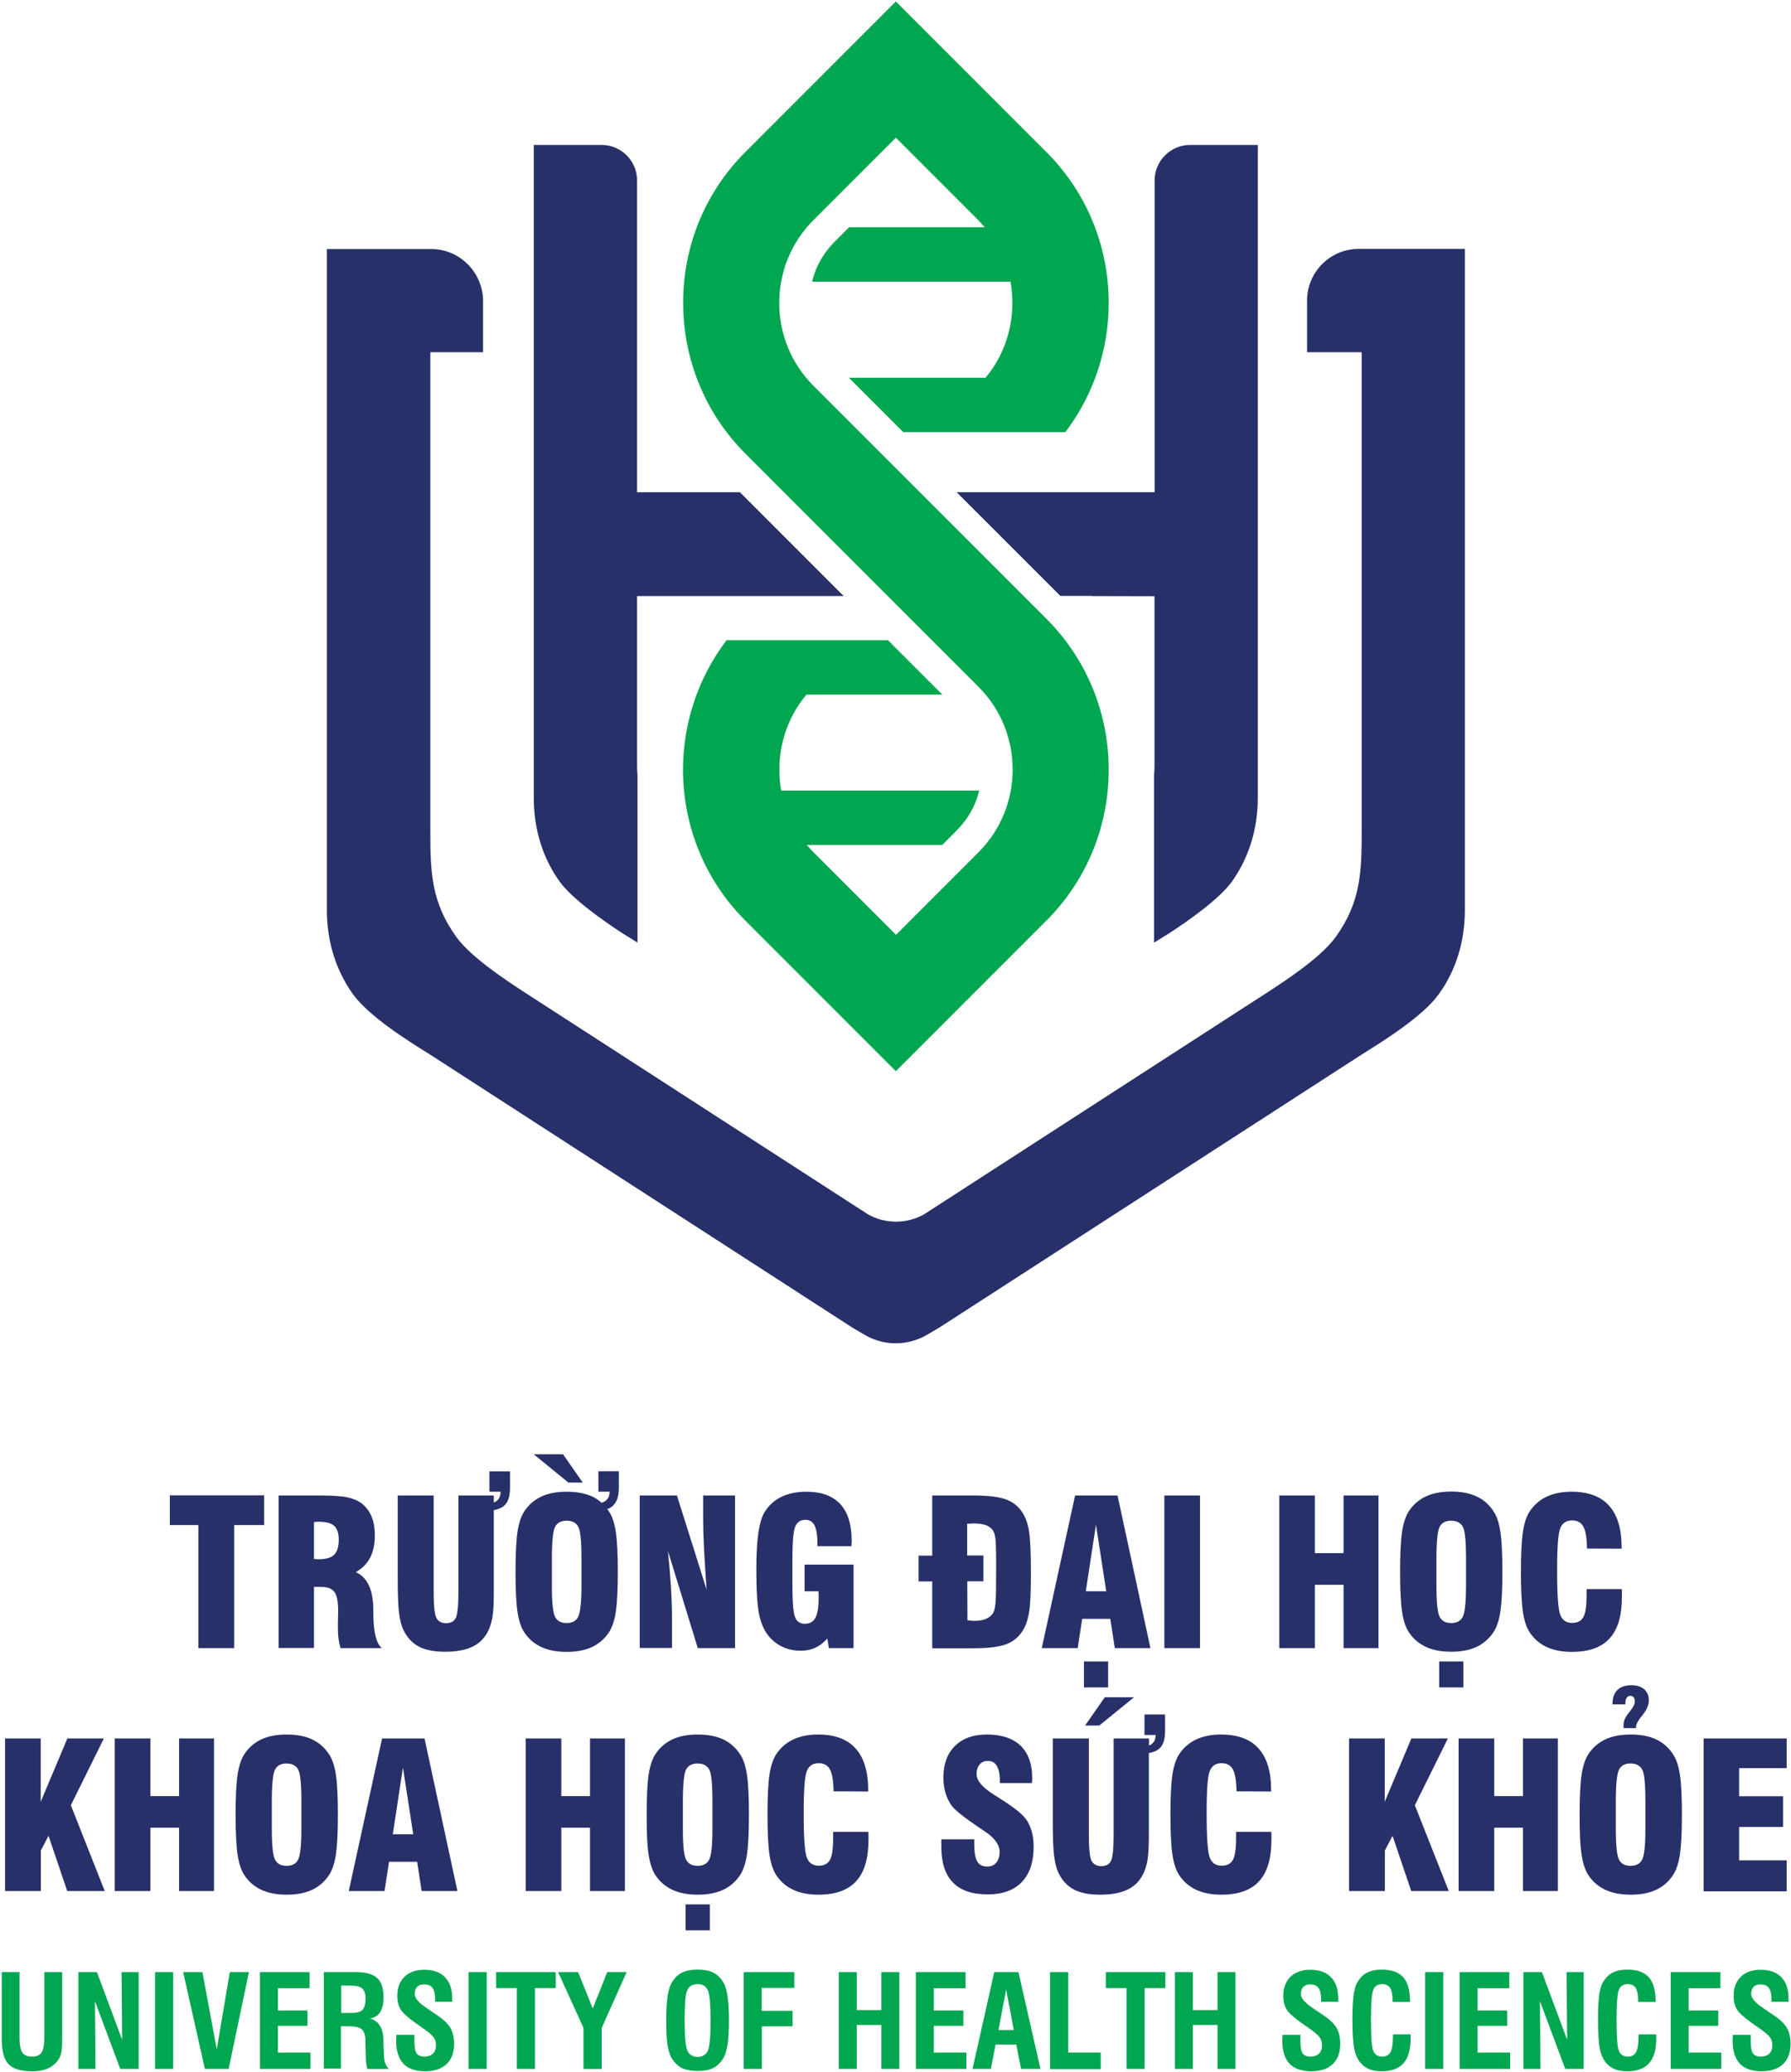 <?xml version="1.0" encoding="utf-8"?>
<!-- Generator: Adobe Illustrator 27.0.0, SVG Export Plug-In . SVG Version: 6.00 Build 0)  -->
<svg version="1.1" id="Layer_1" xmlns:inkscape="http://www.inkscape.org/namespaces/inkscape"
	 xmlns="http://www.w3.org/2000/svg" xmlns:xlink="http://www.w3.org/1999/xlink" x="0px" y="0px" viewBox="0 0 1236.1 1429.4"
	 style="enable-background:new 0 0 1236.1 1429.4;" xml:space="preserve">
<style type="text/css">
	.st0{fill:#28306A;}
	.st1{fill:#00A650;}
	.st2{fill-rule:evenodd;clip-rule:evenodd;fill:#00A650;}
</style>
<g inkscape:groupmode="layer" inkscape:label="Layer 1">
	<path class="st0" d="M297.6,171.8c-24,0-48,0-72,0v81.5v58.4v316.3c0,22.1,6.6,41.9,17.8,57.6c11,15.3,36.9,31.7,53.7,42.1
		l291.2,188.2c4.2,2.4,8.9,5.5,13.3,7.4c5.1,2.2,10.7,3.4,16.7,3.4c5.8,0,11.3-1.2,16.4-3.3c4.5-1.9,9.1-5,13.4-7.4l291.4-188.3
		c16.8-10.5,42.8-26.8,53.7-42.1c11.3-15.7,17.8-35.5,17.8-57.6V311.6v-58.4v-81.5c-24.4,0-48.9,0-73.3,0c-19.6,0-35.6,16-35.6,35.6
		V243h37.7v68.6v262.7c0,27.5-0.8,48.2-17.8,71.9c-12.4,17.4-45.6,37.2-64.9,49.8l-215.1,139l-4.5,2.9c-5.7,3.1-12.2,4.9-19.1,4.9
		c-6.9,0-13.5-1.8-19.1-4.9l-4.5-2.9l-215.1-139c-19.3-12.6-52.5-32.5-64.9-49.8c-17-23.7-17.8-44.4-17.8-71.9V311.6v-67.8V243h36.4
		v-35.6C333.2,187.8,317.2,171.8,297.6,171.8"/>
	<path class="st0" d="M660.4,339.6h93.4h43.1c0-71.7,0-143.5,0-215.2c0-13.4,11-24.4,24.4-24.4h19.3h27.5c0,80,0,160,0,240v71.2
		v139.3c0,22.1-6.6,41.9-17.8,57.6c-8.4,11.8-30.3,27.3-43,35.5l-10.8,6.7V534.9c0.2-2.3,0.3-4.5,0.3-6.6V411.2l-43.1-0.1v-0.1
		h-21.9L660.4,339.6z M452.5,411.2h-12.8v117.1c0,2.1,0.1,4.3,0.3,6.6v115.4l-10.8-6.7c-12.6-8.2-34.6-23.7-43-35.5
		c-11.3-15.7-17.8-35.5-17.8-57.6c0-150.2,0-300.3,0-450.5h27.6h19.3c13.4,0,24.4,11,24.4,24.4c0,71.7,0,143.5,0,215.2h12.8h52.1
		h6.1l71.6,71.6H452.5z"/>
	<path class="st0" d="M660.4,339.6h93.4h43.1v71.6l-43.1-0.1v-0.1h-21.9L660.4,339.6z"/>
	<path class="st1" d="M514.3,105l104-104l104,104c28.6,28.6,42.9,66.3,42.9,104c0,31.4-10,62.9-29.9,89.1H623.4l-37.5-37.5h94.3
		c12.4-14.8,18.5-33.2,18.5-51.6c0-4.9-0.4-9.8-1.3-14.7H560.5c0.7-2.9,1.6-5.7,2.7-8.4c2.8-6.9,7.1-13.3,12.8-19.1l10-10h93.7
		c-1.4-1.6-2.9-3.2-4.4-4.8l-57-57l-57,57c-15.6,15.6-23.5,36.3-23.5,57c0,20.7,7.8,41.3,23.5,57l57,57l47,47l57,57
		c28.6,28.6,42.9,66.3,42.9,104c0,37.7-14.3,75.4-42.9,104l-104,104l-104-104c-28.6-28.6-42.9-66.3-42.9-104
		c0-31.4,10-62.9,29.9-89.1l-0.3-0.2h111.9l37.5,37.5h-93.8c-12.5,14.9-18.7,33.3-18.7,51.8c0,4.8,0.4,9.7,1.3,14.4h136.6
		c-0.7,2.9-1.6,5.7-2.7,8.4c-2.8,6.9-7.1,13.3-12.8,19.1l-10,10h-93.5c1.5,1.7,3,3.4,4.6,5l57,57l57-57c15.6-15.6,23.5-36.3,23.5-57
		c0-20.7-7.8-41.3-23.5-57l-57-57l-47-47l-57-57c-28.6-28.6-42.9-66.3-42.9-104C471.4,171.3,485.7,133.6,514.3,105"/>
	<path class="st2" d="M1,1360.5h12.5v45c0,5.1,0.6,8.6,1.9,10.5c1.3,1.9,3.5,2.8,6.7,2.8c3.2,0,5.3-0.9,6.6-2.8
		c1.2-1.9,1.9-5.4,1.9-10.6v-44.9h12.3v46.1c0,4.4-0.2,7.7-0.7,9.8c-0.5,2.1-1.3,3.9-2.6,5.5c-1.8,2.3-4.1,4.1-7.1,5.3
		c-1.5,0.6-3.1,1-4.8,1.3c-1.7,0.3-3.6,0.4-5.7,0.4c-7.6,0-13-1.6-16.1-4.9c-3.2-3.3-4.7-9.1-4.7-17.3V1360.5z M54.1,1427.3v-66.8
		h12.8l17.4,46.7l-0.4-46.7h11.8v66.8H83l-17.5-46.8l0.4,46.8H54.1z M107,1427.3v-66.8h12.5v66.8H107z M141.4,1427.3l-15-66.8h13.3
		l9.9,53.3l9-53.3h13.2l-14,66.8H141.4z M179.4,1427.3v-66.8h34.3v11.1h-21.9v15.4h20.4v10.6h-20.4v18.4h22.5v11.3H179.4z
		 M235.5,1388.7h7.2c3.6,0,6.1-0.7,7.5-2.2c1.4-1.5,2.1-4,2.1-7.7c0-3.3-0.8-5.6-2.3-7c-1.5-1.3-4.3-2-8.4-2h-6.1V1388.7z
		 M223.5,1427.3v-66.8h22.3c6.7,0,11.6,1.4,14.5,4.1c1.5,1.3,2.6,3.1,3.3,5.3c0.7,2.2,1.1,4.9,1.1,8c0,4.4-0.8,7.8-2.3,10.2
		c-1.6,2.5-3.9,3.9-7.1,4.4c3,0.8,5.3,2.4,6.9,5c1.6,2.5,2.4,5.9,2.4,10v0.9l0.4,8.9c0,1.2,0.1,2.3,0.2,3.3c0.1,1,0.4,1.9,0.7,2.8
		c0.5,1.5,1.4,2.8,2.4,3.9h-14.8c-0.3-1.1-0.6-2.4-0.8-4c-0.1-0.6-0.1-1.6-0.2-2.9c-0.1-1.3-0.1-2.5-0.1-3.6l-0.2-7v-1.8
		c0-3.9-0.8-6.5-2.5-8c-1.7-1.5-5-2.2-10.1-2.2h-4.3v29.3H223.5z M273.5,1403.8h12.5v4.3c0,4.1,0.5,6.9,1.5,8.4
		c1,1.5,2.8,2.3,5.3,2.3c2.6,0,4.6-0.7,6-2c1.4-1.3,2.1-3.3,2.1-5.9c0-2-0.5-3.7-1.4-5.1c-1-1.4-3-3.3-6.2-5.6l-6.4-4.5
		c-5.4-3.8-8.9-7-10.4-9.4c-1.5-2.5-2.3-5.6-2.3-9.4c0-5.6,1.7-10,5-13.2c3.3-3.2,7.9-4.8,13.7-4.8c6.1,0,10.9,1.7,14.2,5.1
		c3.3,3.4,5,8.2,5,14.6l0,1.5l0,0.9h-11.8v-1.8c0-3.6-0.6-6.2-1.8-7.8c-1.2-1.6-3.1-2.4-5.9-2.4c-2,0-3.6,0.6-4.7,1.7
		c-1.1,1.2-1.7,2.8-1.7,4.9c0,2.7,2.6,5.9,7.7,9.3l0.1,0.1l6.9,4.7c4.9,3.2,8.2,6.3,9.9,9.2c1.7,2.9,2.6,6.6,2.6,11
		c0,6.1-1.7,10.8-5.2,14.1c-3.5,3.3-8.4,4.9-14.9,4.9c-6.6,0-11.6-1.7-14.9-5.2c-3.3-3.5-5-8.8-5-15.8l0.2-3.7V1403.8z
		 M323.4,1427.3v-66.8h12.5v66.8H323.4z M356.7,1427.3v-55.8h-14.3v-11h41.1v11h-14.3v55.8H356.7z M402.7,1427.3V1399l-17.5-38.5
		H399l10.1,25.1l10-25.1h13.4l-17.2,38.5v28.3H402.7z M472.5,1393.9c0,11,0.7,17.9,1.9,20.8c1.3,2.8,3.7,4.3,7.1,4.3
		c3.3,0,5.7-1.4,7-4.2c1.3-2.8,1.9-9.7,1.9-20.9c0-11.1-0.6-18.1-1.9-20.9c-1.3-2.8-3.6-4.2-7.1-4.2c-3.4,0-5.8,1.4-7.1,4.3
		c-0.6,1.4-1.1,3.9-1.4,7.3C472.7,1383.7,472.5,1388.2,472.5,1393.9z M459.8,1393.9c0-7.2,0.3-12.9,1-17.1c0.7-4.1,1.7-7.3,3.1-9.5
		c1.9-3,4.2-5.2,6.9-6.5c2.7-1.3,6.2-2,10.6-2c4.3,0,7.9,0.6,10.6,1.9c2.7,1.3,5.1,3.5,7,6.5c1.4,2.1,2.4,5.3,3.1,9.6
		c0.3,2,0.6,4.5,0.7,7.3c0.2,2.9,0.3,6.1,0.3,9.6c0,7.2-0.3,12.9-1,17.1c-0.7,4.2-1.7,7.3-3.1,9.5c-2,3.1-4.3,5.2-7,6.5
		c-2.7,1.3-6.2,1.9-10.6,1.9c-4.3,0-7.9-0.7-10.6-1.9c-2.7-1.3-5-3.5-7-6.5c-1.4-2.1-2.4-5.3-3.1-9.5c-0.3-2.1-0.6-4.5-0.7-7.4
		C459.9,1400.7,459.8,1397.4,459.8,1393.9z M513.3,1427.3v-66.8h34.9v10.9h-22.5v15.8H547v10.7h-21.2v29.4H513.3z M578.9,1427.3
		v-66.8h12.4v26.2h17v-26.2h12.4v66.8h-12.4V1397h-17v30.3H578.9z M632.1,1427.3v-66.8h34.3v11.1h-21.9v15.4h20.4v10.6h-20.4v18.4
		h22.5v11.3H632.1z M689.1,1400.5h10.6l-5.3-28L689.1,1400.5z M671.2,1427.3l15-66.8h16.7l15.2,66.8h-13.4l-3.3-16.8h-14.3
		l-3.2,16.8H671.2z M724.7,1427.3v-66.8h12.5v55.5h22.5v11.4H724.7z M777.5,1427.3v-55.8h-14.3v-11h41.1v11H790v55.8H777.5z
		 M810.9,1427.3v-66.8h12.4v26.2h17v-26.2h12.4v66.8h-12.4V1397h-17v30.3H810.9z M885,1403.8h12.5v4.3c0,4.1,0.5,6.9,1.5,8.4
		c1,1.5,2.8,2.3,5.3,2.3c2.6,0,4.6-0.7,6-2c1.4-1.3,2.1-3.3,2.1-5.9c0-2-0.5-3.7-1.4-5.1c-1-1.4-3-3.3-6.2-5.6l-6.4-4.5
		c-5.4-3.8-8.9-7-10.4-9.4c-1.5-2.5-2.3-5.6-2.3-9.4c0-5.6,1.7-10,5-13.2c3.3-3.2,7.9-4.8,13.7-4.8c6.1,0,10.9,1.7,14.2,5.1
		c3.3,3.4,5,8.2,5,14.6l0,1.5l0,0.9h-11.8v-1.8c0-3.6-0.6-6.2-1.8-7.8c-1.2-1.6-3.1-2.4-5.8-2.4c-2,0-3.6,0.6-4.7,1.7
		c-1.1,1.2-1.7,2.8-1.7,4.9c0,2.7,2.6,5.9,7.7,9.3l0.1,0.1l6.9,4.7c4.9,3.2,8.2,6.3,9.9,9.2c1.7,2.9,2.6,6.6,2.6,11
		c0,6.1-1.7,10.8-5.2,14.1c-3.5,3.3-8.4,4.9-14.9,4.9c-6.6,0-11.6-1.7-14.9-5.2c-3.3-3.5-5-8.8-5-15.8l0.2-3.7V1403.8z
		 M961.5,1403.5h12.1l0,1.3l0,1.3c0,7.8-1.6,13.5-4.9,17.2c-3.2,3.7-8.2,5.6-15,5.6c-3.2,0-6-0.4-8.2-1.2c-2.2-0.8-4.2-2.1-5.9-3.9
		c-2.2-2.3-3.8-5.5-4.8-9.6c-0.9-4.1-1.4-11.2-1.4-21.2c0-7,0.3-12.5,0.8-16.5c0.5-4,1.4-7,2.6-9c1.8-3,4-5.3,6.7-6.6
		c2.7-1.4,6.1-2.1,10.2-2.1c6.8,0,11.7,1.8,14.8,5.3c3.1,3.5,4.7,9.2,4.7,17h-12.1v-1.6c0-3.6-0.6-6.3-1.7-8.1
		c-1.2-1.8-2.9-2.6-5.4-2.6c-2.9,0-5,1.2-6.1,3.7c-1.1,2.5-1.7,9.3-1.7,20.4c0,12,0.5,19.3,1.6,21.9c1,2.6,3.1,4,6.1,4
		c2.7,0,4.7-1,5.8-3.1c1.1-2,1.7-5.8,1.7-11.3V1403.5z M983.6,1427.3v-66.8h12.5v66.8H983.6z M1007.4,1427.3v-66.8h34.3v11.1h-21.9
		v15.4h20.4v10.6h-20.4v18.4h22.5v11.3H1007.4z M1051.4,1427.3v-66.8h12.8l17.4,46.7l-0.4-46.7h11.8v66.8h-12.7l-17.5-46.8l0.4,46.8
		H1051.4z M1131,1403.5h12.1l0,1.3l0,1.3c0,7.8-1.6,13.5-4.9,17.2c-3.2,3.7-8.2,5.6-15,5.6c-3.2,0-6-0.4-8.2-1.2
		c-2.2-0.8-4.2-2.1-5.9-3.9c-2.2-2.3-3.8-5.5-4.8-9.6c-0.9-4.1-1.4-11.2-1.4-21.2c0-7,0.3-12.5,0.8-16.5c0.5-4,1.4-7,2.6-9
		c1.8-3,4-5.3,6.7-6.6c2.7-1.4,6.1-2.1,10.2-2.1c6.8,0,11.7,1.8,14.8,5.3c3.1,3.5,4.7,9.2,4.7,17h-12.1v-1.6c0-3.6-0.6-6.3-1.7-8.1
		c-1.2-1.8-2.9-2.6-5.4-2.6c-2.9,0-5,1.2-6.1,3.7c-1.1,2.5-1.7,9.3-1.7,20.4c0,12,0.5,19.3,1.6,21.9c1,2.6,3.1,4,6.1,4
		c2.7,0,4.7-1,5.8-3.1c1.1-2,1.7-5.8,1.7-11.3V1403.5z M1153.1,1427.3v-66.8h34.3v11.1h-21.9v15.4h20.4v10.6h-20.4v18.4h22.5v11.3
		H1153.1z M1195.8,1403.8h12.5v4.3c0,4.1,0.5,6.9,1.5,8.4c1,1.5,2.8,2.3,5.3,2.3c2.6,0,4.6-0.7,6-2c1.4-1.3,2.1-3.3,2.1-5.9
		c0-2-0.5-3.7-1.4-5.1c-1-1.4-3-3.3-6.2-5.6l-6.4-4.5c-5.4-3.8-8.9-7-10.4-9.4c-1.5-2.5-2.3-5.6-2.3-9.4c0-5.6,1.7-10,5-13.2
		c3.3-3.2,7.9-4.8,13.7-4.8c6.1,0,10.9,1.7,14.2,5.1c3.3,3.4,5,8.2,5,14.6l0,1.5l0,0.9h-11.8v-1.8c0-3.6-0.6-6.2-1.8-7.8
		c-1.2-1.6-3.1-2.4-5.8-2.4c-2,0-3.6,0.6-4.7,1.7c-1.1,1.2-1.7,2.8-1.7,4.9c0,2.7,2.6,5.9,7.7,9.3l0.1,0.1l6.9,4.7
		c4.9,3.2,8.2,6.3,9.9,9.2c1.7,2.9,2.6,6.6,2.6,11c0,6.1-1.7,10.8-5.2,14.1c-3.5,3.3-8.4,4.9-14.9,4.9c-6.6,0-11.6-1.7-14.9-5.2
		c-3.3-3.5-5-8.8-5-15.8l0.2-3.7V1403.8z"/>
	<path class="st0" d="M136.9,1137v-84.9h-19.7v-20.5h65.1v20.5h-20.7v84.9H136.9z M216.7,1075.5c0.4,0,1,0,1.6,0.1
		c0.7,0,1.1,0.1,1.5,0.1c5.1,0,8.7-1,10.8-3.1c2.1-2.1,3.2-5.5,3.2-10.4c0-4.5-1.1-7.7-3.2-9.6c-2.1-1.9-5.7-2.8-10.8-2.8
		c-0.3,0-0.8,0-1.5,0.1c-0.7,0-1.2,0.1-1.6,0.1V1075.5z M192.3,1137v-105.3h27.7c9.1,0,15.7,0.4,19.8,1.3c4.1,0.9,7.4,2.3,10,4.3
		c3,2.5,5.3,5.5,6.7,9.1c1.5,3.6,2.2,7.9,2.2,12.9c0,6.1-1.1,11.1-3.2,15.2c-2.1,4.1-5.4,7.5-9.9,10.1c7.6,3.4,11.6,11.4,12,24
		c0,0.2,0,0.3,0,0.4c0,1.3,0.1,3.2,0.1,5.7c0.2,11.9,2.1,19.3,5.9,22.3H235c-0.6-2.2-1.1-4.5-1.4-6.9c-0.3-2.4-0.4-5-0.4-7.7
		c0-1.7,0-3.7,0.1-6.1c0.1-2.4,0.1-4,0.1-4.7c0-6.4-0.8-10.8-2.5-13.2c-1.7-2.4-4.7-3.6-9.1-3.6h-5.1v42.1H192.3z M274.4,1031.7
		h24.9v66c0,10,0.6,16.2,1.9,18.5c1.3,2.4,3.5,3.6,6.7,3.6c3.2,0,5.5-1.2,6.7-3.7c1.2-2.5,1.8-8.6,1.8-18.4v-66h24.4v67.2
		c0,7.6-0.3,13.3-1,17.1c-0.7,3.8-1.7,7-3.2,9.8c-2.5,4.7-6.1,8.2-10.9,10.4c-4.8,2.2-10.9,3.3-18.5,3.3c-7,0-12.7-1-17.2-3.1
		c-4.4-2.1-7.9-5.4-10.5-9.9c-1.9-3.2-3.2-7.4-3.9-12.4c-0.8-5.1-1.1-13.6-1.1-25.7V1031.7z M337.8,1029.2v-14.1H352v11.2
		c0,5.4-1.1,9.3-3.3,11.7c-2.2,2.5-5.8,3.8-10.8,4.1v-5c2.5-0.2,4.4-1,5.7-2.4c1.3-1.4,1.9-3.2,1.9-5.6H337.8z M401.3,1093.9v-19
		c0-11.7-0.7-18.9-2.2-21.6c-1.5-2.8-4.2-4.2-8.1-4.2c-3.8,0-6.4,1.4-7.9,4.2c-1.4,2.8-2.2,10-2.2,21.6v19c0,11.4,0.7,18.6,2.2,21.5
		c1.5,2.9,4.1,4.3,8,4.3c3.8,0,6.5-1.4,7.9-4.2C400.5,1112.6,401.3,1105.4,401.3,1093.9z M402.2,1022.8h-9.9l-23.9-19.5h20.2
		L402.2,1022.8z M419.1,1041.1c0.5,0.6,0.9,1.2,1.3,1.8c2.2,3.3,3.7,7.9,4.6,13.8c0.9,5.8,1.4,15.1,1.4,27.7
		c0,12.6-0.5,21.8-1.4,27.7c-0.9,5.9-2.5,10.5-4.6,13.8c-3,4.6-6.9,8-11.7,10.3c-4.9,2.3-10.7,3.4-17.6,3.4
		c-6.8,0-12.7-1.1-17.6-3.4c-4.9-2.3-8.8-5.7-11.8-10.3c-2.1-3.3-3.6-7.8-4.5-13.7c-0.9-5.8-1.4-15.1-1.4-27.8
		c0-12.7,0.5-21.9,1.4-27.8c0.9-5.8,2.4-10.4,4.5-13.7c3-4.7,7-8.1,11.8-10.4c4.9-2.3,10.7-3.4,17.6-3.4c6.9,0,12.7,1.1,17.6,3.3
		c2.4,1.1,4.5,2.6,6.5,4.3c1.5-0.4,2.7-1.1,3.6-2.1c1.3-1.3,1.9-3.2,1.9-5.5h-7.7v-14.1h14.1v11.2c0,5.4-1.1,9.3-3.3,11.7
		C422.8,1039.3,421.2,1040.4,419.1,1041.1z M441.5,1137v-105.3h25.7l20.5,65c-0.8-10.9-1.4-20.4-1.8-28.3
		c-0.4-7.9-0.6-14.6-0.6-20.1v-16.6h22V1137h-25.7l-20.6-67c0.9,8.7,1.6,17.2,2.1,25.3c0.5,8.2,0.7,16.1,0.7,23.8v17.8H441.5z
		 M589.1,1079.3v57.7h-17l-1.1-6.6c-2.5,2.8-5.2,4.9-8.2,6.3c-3,1.4-6.4,2.1-10.2,2.1c-4.3,0-8.2-0.8-11.9-2.4
		c-3.6-1.6-6.8-3.9-9.5-6.9c-3.3-3.7-5.7-8.7-7.1-14.9c-1.4-6.3-2.1-16.8-2.1-31.7c0-10.6,0.5-19.1,1.4-25.5
		c1-6.4,2.4-11.2,4.4-14.4c2.9-4.6,6.8-8.1,11.6-10.4c4.8-2.3,10.5-3.5,17.1-3.5c10.3,0,18.1,2.8,23.4,8.5c5.2,5.6,7.9,14,7.9,25.2
		c0,0.4,0,1.1-0.1,1.9c0,0.8-0.1,1.5-0.1,2h-23.4v-1.3c0-6.1-0.7-10.4-2-13c-1.3-2.6-3.4-3.9-6.3-3.9c-3.5,0-5.8,1.6-7.1,4.8
		c-1.3,3.2-1.9,10.6-1.9,22.4v10.4v7.3c0,11.7,0.6,19.1,1.8,22.2c1.2,3.1,3.5,4.6,6.8,4.6c3.3,0,5.7-1.3,7.2-4
		c1.5-2.7,2.3-7.1,2.3-13.1c0-1.4,0-2.4,0-3.2s-0.1-1.4-0.1-2.1h-9.6v-18.4H589.1z M671.9,1031.7c9.9,0,17.3,0.9,22.1,2.6
		c4.8,1.7,8.6,4.6,11.4,8.8c2.2,3.2,3.8,7.4,4.7,12.5c0.9,5.1,1.4,14.7,1.4,28.8c0,14.1-0.4,23.6-1.4,28.7
		c-0.9,5.1-2.5,9.3-4.7,12.6c-2.8,4.1-6.6,7.1-11.4,8.8c-4.8,1.7-12.1,2.6-22.1,2.6h-28.5v-46.1h-9.4v-17.8h9.4v-41.5H671.9z
		 M667.6,1090.9l0.1,26.9c1.4,0.1,2.4,0.2,3,0.3c0.7,0,1.2,0.1,1.7,0.1c3.1,0,5.7-0.4,7.7-1.2c2.1-0.8,3.7-2,4.9-3.6
		c1-1.2,1.6-3.5,2-6.9c0.4-3.4,0.5-10.7,0.5-22v-7.7c0-7.5-0.2-12.7-0.5-15.4c-0.3-2.7-1-4.6-1.9-5.8c-1.1-1.6-2.7-2.7-4.9-3.5
		c-2.2-0.7-4.8-1.1-8-1.1c-0.9,0-2.3,0.1-4.2,0.2c-0.2,0-0.4,0-0.5,0.1v21.8h11.2v17.8H667.6z M749.4,1097.8h14.1l-7.1-46
		L749.4,1097.8z M719,1137l23-105.3h29.3L794,1137h-24.6l-3.1-20.2h-19.4l-3.1,20.2H719z M748.1,1164.1v-17.9h16.7v17.9H748.1z
		 M803.6,1137v-105.3h24.6V1137H803.6z M882.9,1137v-105.3h24.6v39.8h19.8v-39.8h24.1V1137h-24.1v-43.7h-19.8v43.7H882.9z
		 M1011.8,1093.9v-19c0-11.7-0.7-18.9-2.2-21.6c-1.5-2.8-4.2-4.2-8.1-4.2c-3.8,0-6.4,1.4-7.9,4.2c-1.4,2.8-2.2,10-2.2,21.6v19
		c0,11.4,0.7,18.6,2.2,21.5c1.5,2.9,4.1,4.3,8,4.3c3.8,0,6.5-1.4,7.9-4.2C1011,1112.6,1011.8,1105.4,1011.8,1093.9z M966.3,1084.3
		c0-12.7,0.5-21.9,1.4-27.8c0.9-5.8,2.4-10.4,4.5-13.7c3-4.7,7-8.1,11.8-10.4s10.7-3.4,17.6-3.4c6.9,0,12.7,1.1,17.6,3.4
		s8.7,5.7,11.7,10.4c2.2,3.3,3.7,7.9,4.6,13.8c0.9,5.8,1.4,15.1,1.4,27.7c0,12.6-0.5,21.8-1.4,27.7c-0.9,5.9-2.5,10.5-4.6,13.8
		c-3,4.6-6.9,8-11.7,10.3c-4.9,2.3-10.7,3.4-17.6,3.4c-6.8,0-12.7-1.1-17.6-3.4c-4.9-2.3-8.8-5.7-11.8-10.3
		c-2.1-3.3-3.6-7.8-4.5-13.7C966.8,1106.3,966.3,1097,966.3,1084.3z M993.3,1164.1v-17.9h16.7v17.9H993.3z M1095.1,1096.3h24.2
		c0,0.6,0.1,1.3,0.1,2.1c0,0.7,0,1.8,0,3.3c0,12.9-2.8,22.4-8.5,28.6c-5.6,6.2-14.3,9.3-25.9,9.3c-6.8,0-12.7-1.1-17.6-3.4
		c-4.9-2.3-8.8-5.7-11.8-10.3c-2.1-3.3-3.6-7.8-4.5-13.7c-0.9-5.8-1.4-15.1-1.4-27.8c0-12.7,0.5-21.9,1.4-27.8
		c0.9-5.8,2.4-10.4,4.5-13.7c3-4.6,6.9-8,11.7-10.3c4.8-2.3,10.6-3.5,17.3-3.5c11.5,0,20.2,3.2,25.9,9.6c5.8,6.4,8.7,16,8.7,28.7v1
		l-23.9-0.1c-0.1-7.1-0.9-12.2-2.5-15.1c-1.5-2.9-4.2-4.3-7.8-4.3c-4,0-6.7,1.8-8.1,5.3c-1.5,3.5-2.2,12.9-2.2,28v2
		c0,16.3,0.7,26.3,2.2,29.9c1.4,3.7,4.2,5.5,8.1,5.5c3.7,0,6.3-1.3,7.8-4c1.5-2.7,2.2-7.6,2.2-14.9V1096.3z"/>
	<path class="st0" d="M3.5,1304.6v-105.3h24.6v43.7l18.4-43.7h25.2l-22.8,46.1l23.4,59.2H46.4l-12.9-38.1l-5.3,10.1v28H3.5z
		 M79.2,1304.6v-105.3h24.6v39.8h19.8v-39.8h24.1v105.3h-24.1v-43.7h-19.8v43.7H79.2z M208,1261.4v-19c0-11.7-0.7-18.9-2.2-21.6
		c-1.5-2.8-4.2-4.2-8.1-4.2c-3.8,0-6.4,1.4-7.9,4.2c-1.4,2.8-2.2,10-2.2,21.6v19c0,11.4,0.7,18.6,2.2,21.5c1.5,2.9,4.1,4.3,8,4.3
		c3.8,0,6.5-1.4,7.9-4.2C207.3,1280.1,208,1272.9,208,1261.4z M162.6,1251.9c0-12.7,0.5-21.9,1.4-27.8c0.9-5.8,2.4-10.4,4.5-13.7
		c3-4.7,7-8.1,11.8-10.4c4.9-2.3,10.7-3.4,17.6-3.4c6.9,0,12.7,1.1,17.6,3.4c4.8,2.3,8.7,5.7,11.7,10.4c2.2,3.3,3.7,7.9,4.6,13.8
		c0.9,5.8,1.4,15.1,1.4,27.7c0,12.6-0.5,21.8-1.4,27.7c-0.9,5.9-2.5,10.5-4.6,13.8c-3,4.6-6.9,8-11.7,10.3
		c-4.9,2.3-10.7,3.4-17.6,3.4c-6.8,0-12.7-1.1-17.6-3.4c-4.9-2.3-8.8-5.7-11.8-10.3c-2.1-3.3-3.6-7.8-4.5-13.7
		C163.1,1273.9,162.6,1264.6,162.6,1251.9z M271.1,1265.4h14.1l-7.1-46L271.1,1265.4z M240.7,1304.6l23-105.3h29.3l22.7,105.3H291
		l-3.1-20.2h-19.4l-3.1,20.2H240.7z M362.8,1304.6v-105.3h24.6v39.8h19.8v-39.8h24.1v105.3h-24.1v-43.7h-19.8v43.7H362.8z
		 M491.7,1261.4v-19c0-11.7-0.7-18.9-2.2-21.6c-1.5-2.8-4.2-4.2-8.1-4.2c-3.8,0-6.4,1.4-7.9,4.2c-1.4,2.8-2.2,10-2.2,21.6v19
		c0,11.4,0.7,18.6,2.2,21.5c1.5,2.9,4.1,4.3,8,4.3c3.8,0,6.5-1.4,7.9-4.2C491,1280.1,491.7,1272.9,491.7,1261.4z M446.3,1251.9
		c0-12.7,0.5-21.9,1.4-27.8c0.9-5.8,2.4-10.4,4.5-13.7c3-4.7,7-8.1,11.8-10.4c4.9-2.3,10.7-3.4,17.6-3.4c6.9,0,12.7,1.1,17.6,3.4
		c4.8,2.3,8.7,5.7,11.7,10.4c2.2,3.3,3.7,7.9,4.6,13.8c0.9,5.8,1.4,15.1,1.4,27.7c0,12.6-0.5,21.8-1.4,27.7
		c-0.9,5.9-2.5,10.5-4.6,13.8c-3,4.6-6.9,8-11.7,10.3c-4.9,2.3-10.7,3.4-17.6,3.4c-6.8,0-12.7-1.1-17.6-3.4
		c-4.9-2.3-8.8-5.7-11.8-10.3c-2.1-3.3-3.6-7.8-4.5-13.7C446.7,1273.9,446.3,1264.6,446.3,1251.9z M473.2,1331.7v-17.9h16.7v17.9
		H473.2z M575.1,1263.8h24.2c0,0.6,0.1,1.3,0.1,2.1c0,0.7,0,1.8,0,3.3c0,12.9-2.8,22.4-8.5,28.6c-5.6,6.2-14.3,9.3-25.9,9.3
		c-6.8,0-12.7-1.1-17.6-3.4c-4.9-2.3-8.8-5.7-11.8-10.3c-2.1-3.3-3.6-7.8-4.5-13.7c-0.9-5.8-1.4-15.1-1.4-27.8s0.5-21.9,1.4-27.8
		c0.9-5.8,2.4-10.4,4.5-13.7c3-4.6,6.9-8,11.7-10.3c4.8-2.3,10.6-3.5,17.3-3.5c11.5,0,20.2,3.2,25.9,9.6c5.8,6.4,8.7,16,8.7,28.7v1
		l-23.9-0.1c-0.1-7.1-0.9-12.2-2.5-15.1c-1.5-2.9-4.2-4.3-7.8-4.3c-4,0-6.7,1.8-8.1,5.3c-1.5,3.5-2.2,12.9-2.2,28v2
		c0,16.3,0.7,26.3,2.2,29.9c1.4,3.7,4.2,5.5,8.1,5.5c3.7,0,6.3-1.3,7.8-4c1.5-2.7,2.2-7.6,2.2-14.9V1263.8z M649.8,1268.9h22.6v3.1
		c0,5.8,0.7,9.9,2.1,12.2c1.4,2.4,3.7,3.5,6.9,3.5c2.6,0,4.6-0.9,6.2-2.7c1.5-1.8,2.3-4.3,2.3-7.4c0-5.1-3.7-10-11-14.7
		c-1.2-0.8-2.1-1.4-2.7-1.8c-0.2-0.1-0.6-0.4-1.2-0.8c-9.9-6.7-16.1-11.7-18.5-15c-1.7-2.6-3.1-5.4-4-8.6c-0.9-3.2-1.4-6.7-1.4-10.5
		c0-9.2,2.7-16.5,8-21.7c5.3-5.3,12.7-7.9,22-7.9c10.2,0,17.9,2.6,23.3,7.7c5.3,5.2,8,12.6,8,22.4c0,0.4,0,1-0.1,1.7
		c0,0.7-0.1,1.3-0.1,1.7h-22.1v-1.3c0-4.6-0.7-8.1-2.1-10.5c-1.4-2.4-3.5-3.5-6.3-3.5c-2.3,0-4.2,0.8-5.6,2.5
		c-1.4,1.7-2.1,3.9-2.1,6.6c0,4.5,4,9.2,12,14.2c1.5,1,2.6,1.7,3.4,2.2c0.6,0.4,1.5,0.9,2.7,1.7c8.6,5.5,14.1,10.1,16.6,13.8
		c1.5,2.4,2.7,5.2,3.5,8.2c0.8,3.1,1.2,6.4,1.2,10c0,10.5-2.7,18.7-8.2,24.4c-5.5,5.7-13.3,8.5-23.5,8.5c-10.7,0-18.7-2.7-24-8.2
		c-5.3-5.4-8-13.5-8-24.3c0-0.7,0-1.4,0-2.2C649.5,1271.7,649.6,1270.5,649.8,1268.9z M748.9,1190.4l13.6-19.5h20.2l-24,19.5H748.9z
		 M792.9,1209.4v57.1c0,7.6-0.3,13.3-1,17.1c-0.7,3.8-1.7,7-3.2,9.8c-2.5,4.7-6.1,8.2-10.9,10.4c-4.8,2.2-10.9,3.3-18.5,3.3
		c-7,0-12.7-1-17.2-3.1c-4.4-2.1-7.9-5.4-10.5-9.9c-1.9-3.2-3.2-7.4-3.9-12.4c-0.8-5.1-1.1-13.6-1.1-25.7v-56.7h24.9v66
		c0,10,0.6,16.2,1.9,18.5c1.3,2.4,3.5,3.6,6.7,3.6c3.2,0,5.5-1.2,6.7-3.7c1.2-2.5,1.8-8.6,1.8-18.4v-66h24.4v4.9
		c1.1-0.4,2-1,2.7-1.8c1.3-1.3,1.9-3.2,1.9-5.5h-7.7v-14.1h14.2v11.2c0,5.4-1.1,9.3-3.3,11.7
		C799.1,1207.5,796.4,1208.8,792.9,1209.4z M853.2,1263.8h24.2c0,0.6,0.1,1.3,0.1,2.1c0,0.7,0,1.8,0,3.3c0,12.9-2.8,22.4-8.5,28.6
		c-5.6,6.2-14.3,9.3-25.9,9.3c-6.8,0-12.7-1.1-17.6-3.4c-4.9-2.3-8.8-5.7-11.8-10.3c-2.1-3.3-3.6-7.8-4.5-13.7s-1.4-15.1-1.4-27.8
		s0.5-21.9,1.4-27.8c0.9-5.8,2.4-10.4,4.5-13.7c3-4.6,6.9-8,11.7-10.3c4.8-2.3,10.6-3.5,17.3-3.5c11.5,0,20.2,3.2,25.9,9.6
		c5.8,6.4,8.7,16,8.7,28.7v1l-23.9-0.1c-0.1-7.1-0.9-12.2-2.5-15.1c-1.5-2.9-4.2-4.3-7.8-4.3c-4,0-6.7,1.8-8.1,5.3
		c-1.5,3.5-2.2,12.9-2.2,28v2c0,16.3,0.7,26.3,2.2,29.9c1.4,3.7,4.2,5.5,8.1,5.5c3.7,0,6.3-1.3,7.8-4c1.5-2.7,2.2-7.6,2.2-14.9
		V1263.8z M931.1,1304.6v-105.3h24.6v43.7l18.4-43.7h25.2l-22.8,46.1l23.4,59.2H974l-12.9-38.1l-5.3,10.1v28H931.1z M1006.7,1304.6
		v-105.3h24.6v39.8h19.8v-39.8h24.1v105.3h-24.1v-43.7h-19.8v43.7H1006.7z M1135.6,1261.4v-19c0-11.7-0.7-18.9-2.2-21.6
		c-1.5-2.8-4.2-4.2-8.1-4.2c-3.8,0-6.4,1.4-7.9,4.2c-1.4,2.8-2.2,10-2.2,21.6v19c0,11.4,0.7,18.6,2.2,21.5c1.5,2.9,4.1,4.3,8,4.3
		c3.8,0,6.5-1.4,7.9-4.2C1134.9,1280.1,1135.6,1272.9,1135.6,1261.4z M1090.2,1251.9c0-12.7,0.5-21.9,1.4-27.8
		c0.9-5.8,2.4-10.4,4.5-13.7c3-4.7,7-8.1,11.8-10.4c4.9-2.3,10.7-3.4,17.6-3.4c6.9,0,12.7,1.1,17.6,3.4c4.8,2.3,8.7,5.7,11.7,10.4
		c2.2,3.3,3.7,7.9,4.6,13.8c0.9,5.8,1.4,15.1,1.4,27.7c0,12.6-0.5,21.8-1.4,27.7c-0.9,5.9-2.5,10.5-4.6,13.8c-3,4.6-6.9,8-11.7,10.3
		c-4.9,2.3-10.7,3.4-17.6,3.4c-6.8,0-12.7-1.1-17.6-3.4c-4.9-2.3-8.8-5.7-11.8-10.3c-2.1-3.3-3.6-7.8-4.5-13.7
		C1090.6,1273.9,1090.2,1264.6,1090.2,1251.9z M1121.7,1175.8h-8.8v-0.3c0-4.2,1.1-7.4,3.4-9.6c2.2-2.2,5.5-3.3,9.7-3.3
		c3.7,0,6.6,0.9,8.8,2.8c2.1,1.9,3.2,4.4,3.2,7.5c0,1.7-0.4,3.4-1.1,5.1c-0.7,1.7-2.1,3.8-4.2,6.4c-0.1,0.1-0.2,0.2-0.4,0.4
		c-2.1,2.8-3.2,5.1-3.2,6.9v0.5h-8.5c0-0.3-0.1-0.6-0.1-1c0-0.4,0-0.7,0-1c0-1.5,0.3-2.9,0.9-4.3c0.6-1.4,1.8-3.3,3.8-5.6l0.1-0.2
		c2-2.5,3-4.6,3-6.3c0-1.2-0.3-2.2-0.8-2.9c-0.6-0.7-1.3-1-2.3-1c-1.1,0-1.9,0.4-2.5,1.4c-0.6,0.9-0.9,2.1-0.9,3.6
		c0,0.1,0,0.3,0,0.4C1121.7,1175.5,1121.7,1175.7,1121.7,1175.8z M1175.8,1304.6v-105.3h57.3v20.5h-32.8v19.4h30.3v21.2h-30.3v23
		h32.8v21.4H1175.8z"/>
</g>
</svg>
